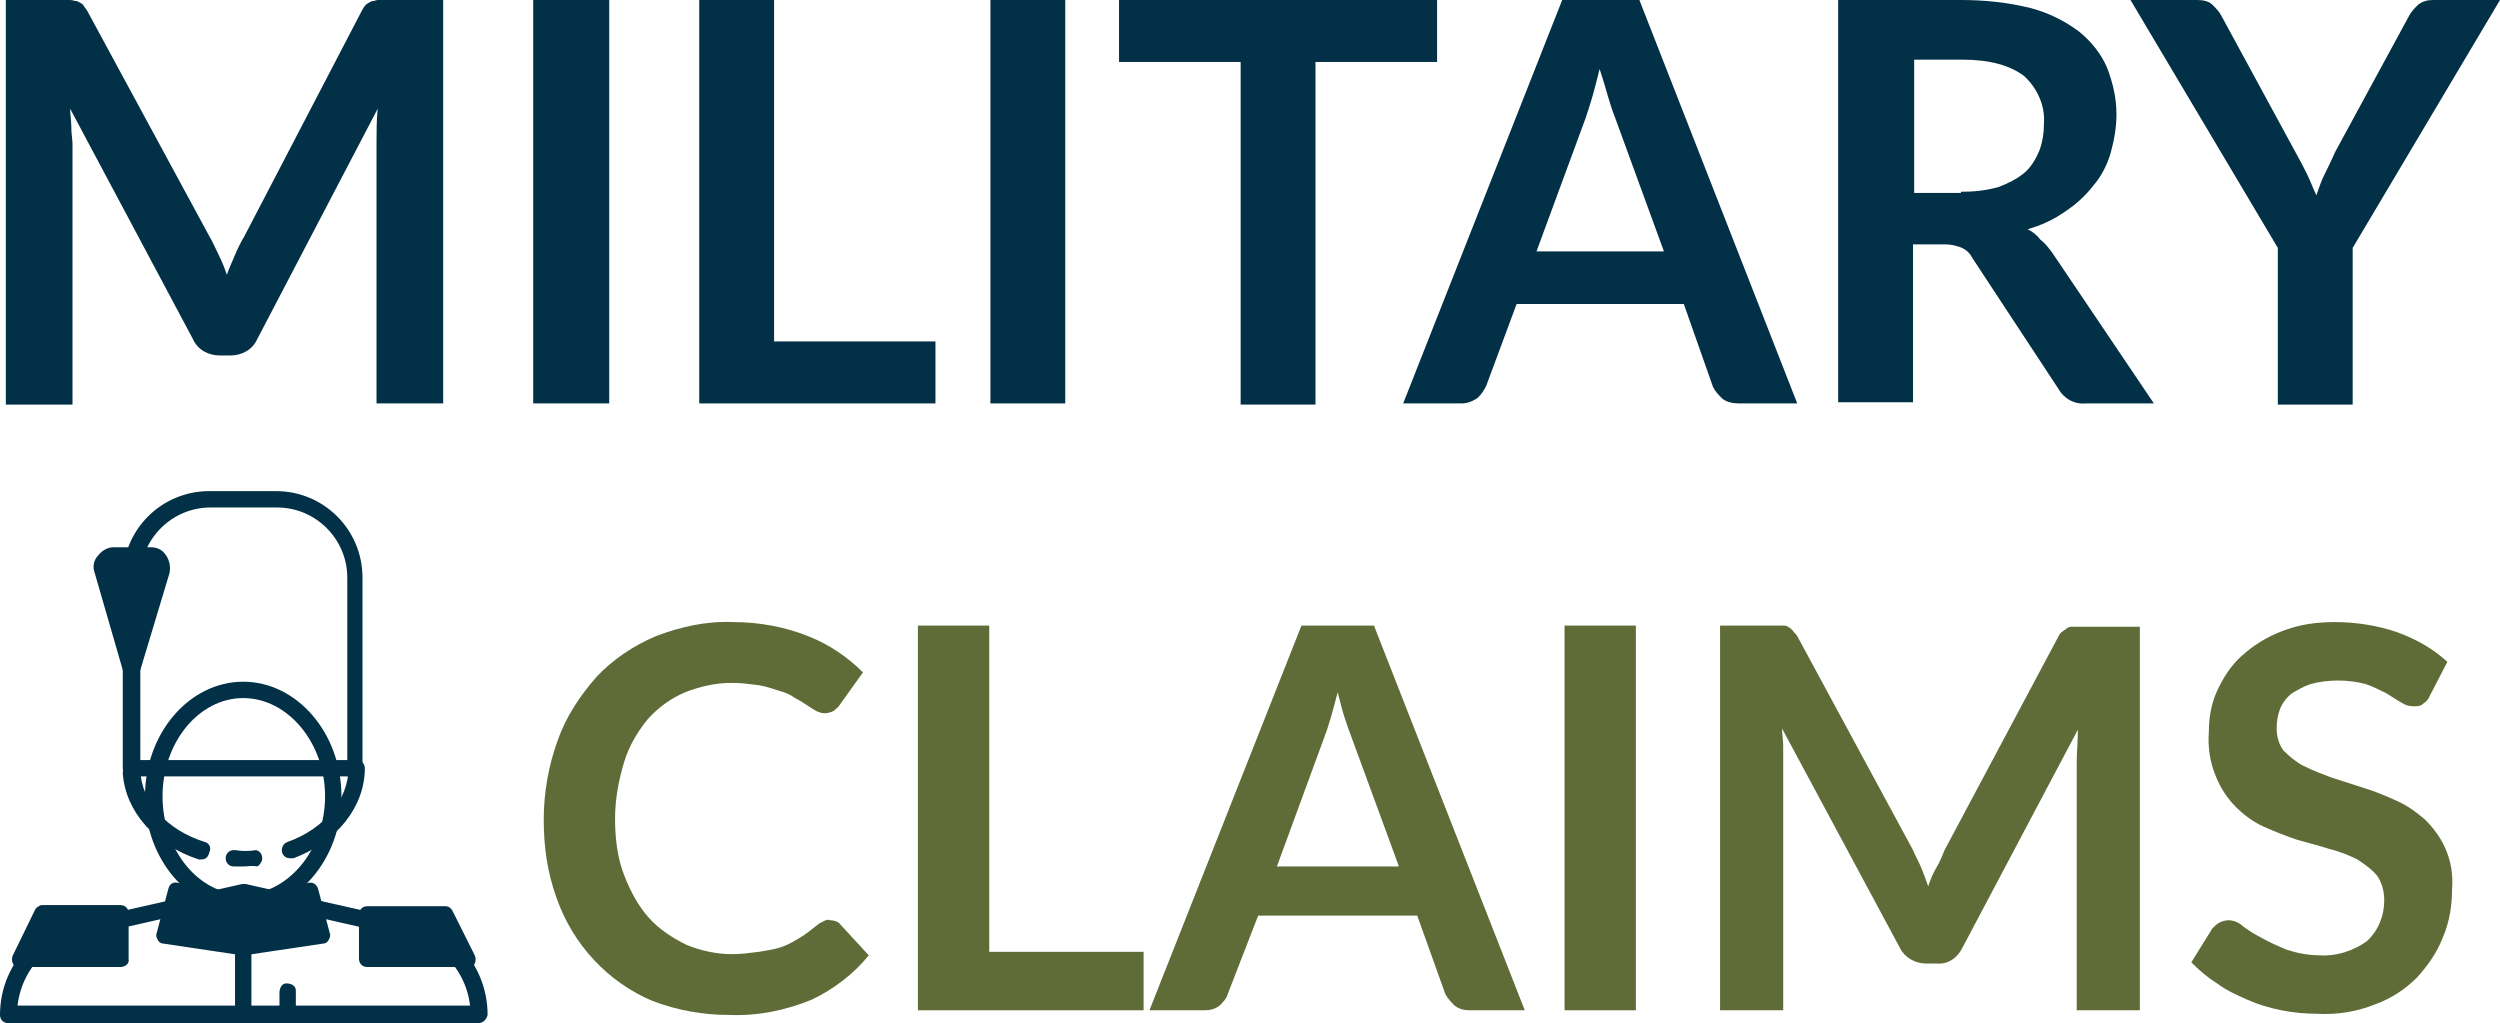 <?xml version="1.0" encoding="utf-8"?>
<!-- Generator: Adobe Illustrator 26.0.3, SVG Export Plug-In . SVG Version: 6.00 Build 0)  -->
<svg version="1.1" id="Layer_1" xmlns="http://www.w3.org/2000/svg" xmlns:xlink="http://www.w3.org/1999/xlink" x="0px" y="0px"
	 viewBox="0 0 213.8 87.5" style="enable-background:new 0 0 213.8 87.5;" xml:space="preserve">
<style type="text/css">
	.st0{fill:#023047;}
	.st1{fill:#606C38;}
</style>
<g id="Layer_2_00000154414095212801050030000013333629548514911927_">
	<g id="Layer_1-2">
		<path class="st0" d="M40.9,87.5H0.7c-0.4,0-0.7-0.3-0.7-0.7c0,0,0,0,0,0c0-4.6,3.7-8.3,8.3-8.4l12.4-2.8c0.1,0,0.2,0,0.3,0
			l12.4,2.8c4.6,0,8.3,3.8,8.3,8.4C41.6,87.2,41.3,87.5,40.9,87.5z M1.5,86h38.7c-0.4-3.5-3.4-6.2-6.9-6.2h-0.2L20.8,77L8.5,79.8
			H8.4C4.8,79.8,1.9,82.5,1.5,86z"/>
		<path class="st0" d="M20.8,77.9c-4.6,0-8.4-4.4-8.4-9.8s3.8-9.8,8.4-9.8s8.4,4.4,8.4,9.8S25.4,77.9,20.8,77.9z M20.8,59.7
			c-3.8,0-6.9,3.8-6.9,8.4s3.1,8.4,6.9,8.4s7-3.8,7-8.4S24.6,59.7,20.8,59.7z"/>
		<path class="st0" d="M20.8,87.5c-0.4,0-0.7-0.3-0.7-0.7c0,0,0,0,0,0v-8.6c0-0.4,0.2-0.8,0.6-0.8c0.4,0,0.8,0.2,0.8,0.6
			c0,0.1,0,0.1,0,0.2v8.6C21.5,87.2,21.2,87.5,20.8,87.5L20.8,87.5z"/>
		<path class="st0" d="M30.4,66.4H11.2c-0.4,0-0.7-0.3-0.7-0.7l0,0V49.4c0-4.1,3.3-7.4,7.4-7.4c0,0,0,0,0,0h5.7
			c4.1,0,7.4,3.3,7.4,7.4v16.3C31.1,66.1,30.8,66.4,30.4,66.4L30.4,66.4z M12,65h17.7V49.4c0-3.3-2.7-6-6-6H18c-3.3,0-6,2.7-6,6V65z
			"/>
		<path class="st0" d="M20.8,74.1c-0.3,0-0.5,0-0.8,0c-0.4,0-0.7-0.3-0.7-0.7c0-0.4,0.3-0.7,0.7-0.7c0,0,0.1,0,0.1,0
			c0.6,0.1,1.2,0.1,1.8,0c0.4,0.1,0.6,0.5,0.5,0.9c-0.1,0.2-0.2,0.4-0.4,0.5C21.6,74,21.2,74.1,20.8,74.1z M17.2,73.5
			c-0.1,0-0.1,0-0.2,0c-3.7-1.2-6.3-4.1-6.5-7.4c0-0.4,0.3-0.7,0.7-0.8c0,0,0,0,0,0c0.4,0,0.7,0.2,0.8,0.6c0.1,2.7,2.3,5.1,5.5,6.1
			c0.4,0.1,0.6,0.5,0.4,0.9C17.8,73.3,17.6,73.5,17.2,73.5L17.2,73.5z M24.8,73.4c-0.4,0-0.7-0.3-0.7-0.7c0-0.3,0.2-0.6,0.5-0.7
			c3.1-1.1,5.2-3.6,5.2-6.3c0-0.4,0.3-0.7,0.7-0.7c0.4,0,0.7,0.3,0.7,0.7l0,0c0,3.3-2.4,6.3-6.1,7.7C24.9,73.4,24.8,73.4,24.8,73.4z
			"/>
		<polygon class="st0" points="20.8,81 14.1,80.1 15.1,76.2 20.8,77.2 		"/>
		<path class="st0" d="M20.8,81.7h-0.1l-6.7-1c-0.2,0-0.4-0.1-0.5-0.3c-0.1-0.2-0.2-0.4-0.1-0.6l1-3.8c0.1-0.4,0.4-0.6,0.8-0.5
			l5.7,1c0.3,0.1,0.6,0.4,0.6,0.7V81c0,0.2-0.1,0.4-0.2,0.5C21.2,81.7,21,81.7,20.8,81.7z M15,79.5l5.1,0.7v-2.4l-4.5-0.8L15,79.5z"
			/>
		<polygon class="st0" points="20.8,81 27.5,80.1 26.6,76.2 20.8,77.2 		"/>
		<path class="st0" d="M20.8,81.7c-0.2,0-0.3-0.1-0.5-0.2c-0.2-0.1-0.2-0.3-0.2-0.5v-3.8c0-0.4,0.3-0.7,0.6-0.7l5.7-1
			c0.4-0.1,0.7,0.2,0.8,0.5l1,3.8c0.1,0.2,0,0.4-0.1,0.6c-0.1,0.2-0.3,0.3-0.5,0.3l-6.7,1L20.8,81.7z M21.5,77.8v2.4l5.1-0.7
			L26,77.1L21.5,77.8z"/>
		<path class="st0" d="M24.6,87.5c-0.4,0-0.7-0.3-0.7-0.7c0,0,0,0,0,0v-1.9c0-0.4,0.2-0.8,0.6-0.8c0.4,0,0.8,0.2,0.8,0.6
			c0,0.1,0,0.1,0,0.2v1.9C25.4,87.2,25,87.5,24.6,87.5L24.6,87.5z"/>
		<path class="st0" d="M11.2,57.1l-2.5-8.3c-0.1-0.5,0.2-1.1,0.7-1.2c0.1,0,0.1,0,0.2,0h3.2c0.6,0,1,0.5,0.9,1.1c0,0.1,0,0.1,0,0.2
			L11.2,57.1z"/>
		<path class="st0" d="M11.2,57.8c-0.3,0-0.6-0.2-0.7-0.5L8.1,49c-0.2-0.5-0.1-1.1,0.3-1.5c0.3-0.4,0.8-0.7,1.3-0.7h3.2
			c0.5,0,1,0.2,1.3,0.7c0.3,0.4,0.4,1,0.3,1.5l-2.5,8.3C11.8,57.6,11.6,57.8,11.2,57.8z M9.7,48.2c-0.1,0-0.1,0-0.2,0.1
			c0,0.1,0,0.1,0,0.2l1.8,6l1.8-6c0-0.1,0-0.1,0-0.2c0-0.1-0.1-0.1-0.2-0.1H9.7z"/>
		<polygon class="st0" points="10.3,82 1.7,82 3.6,78.2 10.3,78.2 		"/>
		<path class="st0" d="M10.3,82.7H1.7c-0.3,0-0.5-0.1-0.6-0.3c-0.1-0.2-0.1-0.5,0-0.7L3,77.8c0.1-0.2,0.4-0.4,0.6-0.4h6.7
			c0.4,0,0.7,0.3,0.7,0.7l0,0V82C11.1,82.4,10.7,82.7,10.3,82.7C10.3,82.7,10.3,82.7,10.3,82.7z M2.8,81.3h6.7v-2.4H4L2.8,81.3z"/>
		<polygon class="st0" points="31.4,82 40,82 38.1,78.2 31.4,78.2 		"/>
		<path class="st0" d="M40,82.7h-8.6c-0.4,0-0.7-0.3-0.7-0.7c0,0,0,0,0,0v-3.8c0-0.4,0.3-0.7,0.7-0.7l0,0h6.7c0.3,0,0.5,0.2,0.6,0.4
			l1.9,3.8c0.1,0.2,0.1,0.5,0,0.7C40.5,82.6,40.3,82.7,40,82.7z M32.1,81.3h6.7l-1.2-2.4h-5.6L32.1,81.3z"/>
		<path class="st0" d="M37.9,0v34.5h-5.7V12.2c0-0.9,0-1.9,0.1-2.9L22,29c-0.4,0.9-1.3,1.4-2.3,1.4h-0.9c-1,0-1.9-0.5-2.3-1.4L6,9.3
			c0,0.5,0.1,1,0.1,1.6s0.1,1,0.1,1.4v22.3H0.5V0h4.8h0.7c0.2,0,0.4,0.1,0.6,0.1C6.8,0.2,7,0.3,7.1,0.4C7.2,0.6,7.4,0.8,7.5,1
			l10.4,19.2c0.3,0.5,0.5,1,0.8,1.6s0.5,1.1,0.7,1.7c0.2-0.6,0.5-1.2,0.7-1.7c0.2-0.5,0.5-1.1,0.8-1.6L30.9,1
			c0.1-0.2,0.2-0.4,0.4-0.6c0.1-0.1,0.3-0.2,0.5-0.3C32,0.1,32.2,0,32.3,0h0.7H37.9z"/>
		<path class="st0" d="M52.1,34.5h-6.5V0h6.5V34.5z"/>
		<path class="st0" d="M80,29.2v5.3H59.8V0h6.4v29.2H80z"/>
		<path class="st0" d="M91.1,34.5h-6.4V0h6.4V34.5z"/>
		<path class="st0" d="M122.9,5.3h-10.4v29.3h-6.4V5.3H95.7V0h27.2V5.3z"/>
		<path class="st0" d="M153.7,34.5h-5c-0.5,0-1-0.1-1.4-0.4c-0.3-0.3-0.6-0.6-0.8-1L144,26h-14.3l-2.6,7c-0.2,0.4-0.4,0.7-0.7,1
			c-0.4,0.3-0.9,0.5-1.4,0.5h-5L133.6,0h6.6L153.7,34.5z M142.3,21.5L138.1,10c-0.2-0.5-0.4-1.1-0.6-1.8s-0.4-1.4-0.7-2.3
			c-0.2,0.8-0.4,1.6-0.6,2.3s-0.4,1.3-0.6,1.9l-4.2,11.4L142.3,21.5z"/>
		<path class="st0" d="M184.2,34.5h-5.8c-1,0.1-1.9-0.4-2.4-1.3l-7.3-11.1c-0.2-0.4-0.5-0.7-0.9-0.9c-0.5-0.2-1-0.3-1.4-0.3h-2.8
			v13.5h-6.4V0h10.5c2,0,4,0.2,6,0.7c1.5,0.4,2.9,1.1,4.1,2c1,0.8,1.9,1.9,2.4,3.1c0.5,1.3,0.8,2.6,0.8,4c0,1.1-0.2,2.2-0.5,3.3
			c-0.3,1-0.8,2-1.5,2.8c-0.7,0.9-1.5,1.6-2.4,2.2c-1,0.7-2.1,1.2-3.2,1.5c0.4,0.2,0.8,0.5,1.1,0.9c0.4,0.3,0.7,0.7,1,1.1
			L184.2,34.5z M167.7,16.4c1.1,0,2.1-0.1,3.2-0.4c0.8-0.3,1.6-0.7,2.2-1.2c0.6-0.5,1-1.2,1.3-1.9c0.3-0.8,0.4-1.6,0.4-2.4
			c0.1-1.5-0.6-3-1.7-4c-1.2-0.9-2.9-1.4-5.3-1.4h-4.1v11.4H167.7z"/>
		<path class="st0" d="M201.2,21.2v13.4h-6.4V21.2L182.2,0h5.7c0.5,0,1,0.1,1.3,0.4c0.3,0.3,0.6,0.6,0.8,1l6.3,11.6
			c0.4,0.7,0.7,1.3,1,1.9s0.5,1.2,0.8,1.8c0.2-0.6,0.4-1.2,0.7-1.8s0.6-1.2,0.9-1.9L206,1.4c0.2-0.4,0.5-0.7,0.8-1
			c0.4-0.3,0.8-0.4,1.3-0.4h5.7L201.2,21.2z"/>
		<path class="st1" d="M71,78.7c0.3,0,0.7,0.1,0.9,0.4l2.4,2.6c-1.3,1.6-3,2.9-4.9,3.8c-2.2,0.9-4.6,1.4-7,1.3
			c-2.3,0-4.5-0.4-6.6-1.2c-1.9-0.8-3.6-2-5-3.5c-1.4-1.5-2.5-3.3-3.2-5.3c-0.8-2.2-1.1-4.4-1.1-6.7c0-2.3,0.4-4.6,1.2-6.8
			c0.7-2,1.9-3.8,3.3-5.4c1.4-1.5,3.2-2.7,5.1-3.5c2.1-0.8,4.3-1.3,6.6-1.2c2.2,0,4.4,0.4,6.4,1.2c1.8,0.7,3.4,1.8,4.7,3.1l-2,2.8
			c-0.1,0.2-0.3,0.3-0.5,0.5c-0.2,0.1-0.5,0.2-0.8,0.2c-0.2,0-0.5-0.1-0.7-0.2c-0.2-0.1-0.5-0.3-0.8-0.5s-0.6-0.4-1-0.6
			c-0.4-0.3-0.9-0.5-1.3-0.6c-0.6-0.2-1.2-0.4-1.8-0.5c-0.8-0.1-1.5-0.2-2.3-0.2c-1.4,0-2.7,0.3-4,0.8c-1.2,0.5-2.3,1.3-3.2,2.3
			c-0.9,1.1-1.6,2.3-2,3.6c-0.5,1.6-0.8,3.3-0.8,4.9c0,1.7,0.2,3.4,0.8,4.9c0.5,1.3,1.2,2.6,2.1,3.6c0.9,1,2,1.7,3.2,2.3
			c1.2,0.5,2.6,0.8,3.9,0.8c0.8,0,1.5-0.1,2.3-0.2c0.6-0.1,1.3-0.2,1.9-0.4c0.6-0.2,1.1-0.5,1.6-0.8c0.5-0.3,1-0.7,1.5-1.1
			c0.1-0.1,0.3-0.2,0.5-0.3C70.6,78.7,70.8,78.6,71,78.7z"/>
		<path class="st1" d="M97.8,81.4v5H78.5V53.5h6.1v27.9H97.8z"/>
		<path class="st1" d="M130.4,86.4h-4.7c-0.5,0-0.9-0.1-1.3-0.4c-0.3-0.3-0.6-0.6-0.8-1l-2.4-6.7h-13.6L105,85
			c-0.1,0.4-0.4,0.7-0.7,1c-0.4,0.3-0.8,0.4-1.3,0.4h-4.7l13-32.9h6.2L130.4,86.4z M119.6,74l-4-10.9c-0.2-0.5-0.4-1.1-0.6-1.7
			s-0.4-1.4-0.6-2.2c-0.2,0.8-0.4,1.5-0.6,2.2s-0.4,1.3-0.6,1.8l-4,10.9H119.6z"/>
		<path class="st1" d="M139.9,86.4h-6.1V53.5h6.1V86.4z"/>
		<path class="st1" d="M183,53.5v32.9h-5.4V65.2c0-0.8,0.1-1.8,0.1-2.8l-9.9,18.7c-0.4,0.8-1.2,1.4-2.2,1.3h-0.9
			c-0.9,0-1.8-0.5-2.2-1.3l-10.1-18.8c0,0.5,0.1,1,0.1,1.5s0,0.9,0,1.3v21.3h-5.4V53.5h4.6c0.3,0,0.5,0,0.7,0c0.2,0,0.4,0,0.5,0.1
			c0.2,0.1,0.3,0.2,0.4,0.3c0.1,0.2,0.3,0.3,0.4,0.5l9.9,18.3c0.2,0.5,0.5,1,0.7,1.5s0.4,1,0.6,1.6c0.2-0.6,0.4-1.1,0.7-1.6
			s0.5-1,0.7-1.5l9.7-18.2c0.1-0.2,0.2-0.4,0.4-0.5c0.1-0.1,0.3-0.2,0.4-0.3c0.2-0.1,0.3-0.1,0.5-0.1c0.2,0,0.4,0,0.7,0H183z"/>
		<path class="st1" d="M207.8,59.5c-0.1,0.3-0.3,0.5-0.6,0.7c-0.2,0.2-0.5,0.2-0.8,0.2c-0.4,0-0.7-0.1-1-0.3
			c-0.4-0.2-0.8-0.5-1.3-0.8c-0.6-0.3-1.2-0.6-1.8-0.8c-1.5-0.4-3.2-0.4-4.7,0c-0.6,0.2-1.1,0.5-1.6,0.8c-0.4,0.3-0.8,0.8-1,1.3
			c-0.2,0.5-0.3,1.1-0.3,1.7c0,0.7,0.2,1.4,0.6,1.9c0.5,0.5,1.1,1,1.7,1.3c0.8,0.4,1.6,0.7,2.4,1c0.9,0.3,1.9,0.6,2.8,0.9
			c1,0.3,1.9,0.7,2.8,1.1c0.9,0.4,1.7,1,2.4,1.6c0.7,0.7,1.3,1.5,1.7,2.4c0.5,1.1,0.7,2.3,0.6,3.5c0,1.4-0.2,2.8-0.8,4.2
			c-0.5,1.3-1.3,2.4-2.2,3.4c-1,1-2.2,1.8-3.6,2.3c-1.5,0.6-3.2,0.9-4.9,0.8c-1,0-2.1-0.1-3.1-0.3c-1-0.2-2-0.5-2.9-0.9
			c-0.9-0.4-1.8-0.8-2.6-1.4c-0.8-0.5-1.5-1.1-2.2-1.8l1.8-2.9c0.2-0.2,0.4-0.4,0.6-0.5c0.2-0.1,0.5-0.2,0.8-0.2
			c0.4,0,0.9,0.2,1.2,0.5c0.4,0.3,1,0.7,1.6,1c0.7,0.4,1.4,0.7,2.1,1c0.9,0.3,1.9,0.5,2.9,0.5c1.4,0.1,2.9-0.4,4-1.2
			c1-0.9,1.5-2.2,1.5-3.5c0-0.8-0.2-1.5-0.6-2.1c-0.5-0.6-1.1-1-1.7-1.4c-0.8-0.4-1.6-0.7-2.4-0.9c-0.9-0.3-1.8-0.5-2.8-0.8
			c-0.9-0.3-1.9-0.7-2.8-1.1c-0.9-0.4-1.7-1-2.4-1.7c-0.7-0.7-1.3-1.6-1.7-2.6c-0.5-1.2-0.7-2.5-0.6-3.8c0-1.2,0.2-2.4,0.7-3.5
			c0.5-1.1,1.2-2.2,2.1-3c1-0.9,2.1-1.6,3.4-2.1c1.5-0.6,3-0.8,4.6-0.8c1.8,0,3.7,0.3,5.4,0.9c1.6,0.6,3,1.4,4.2,2.5L207.8,59.5z"/>
	</g>
</g>
</svg>
